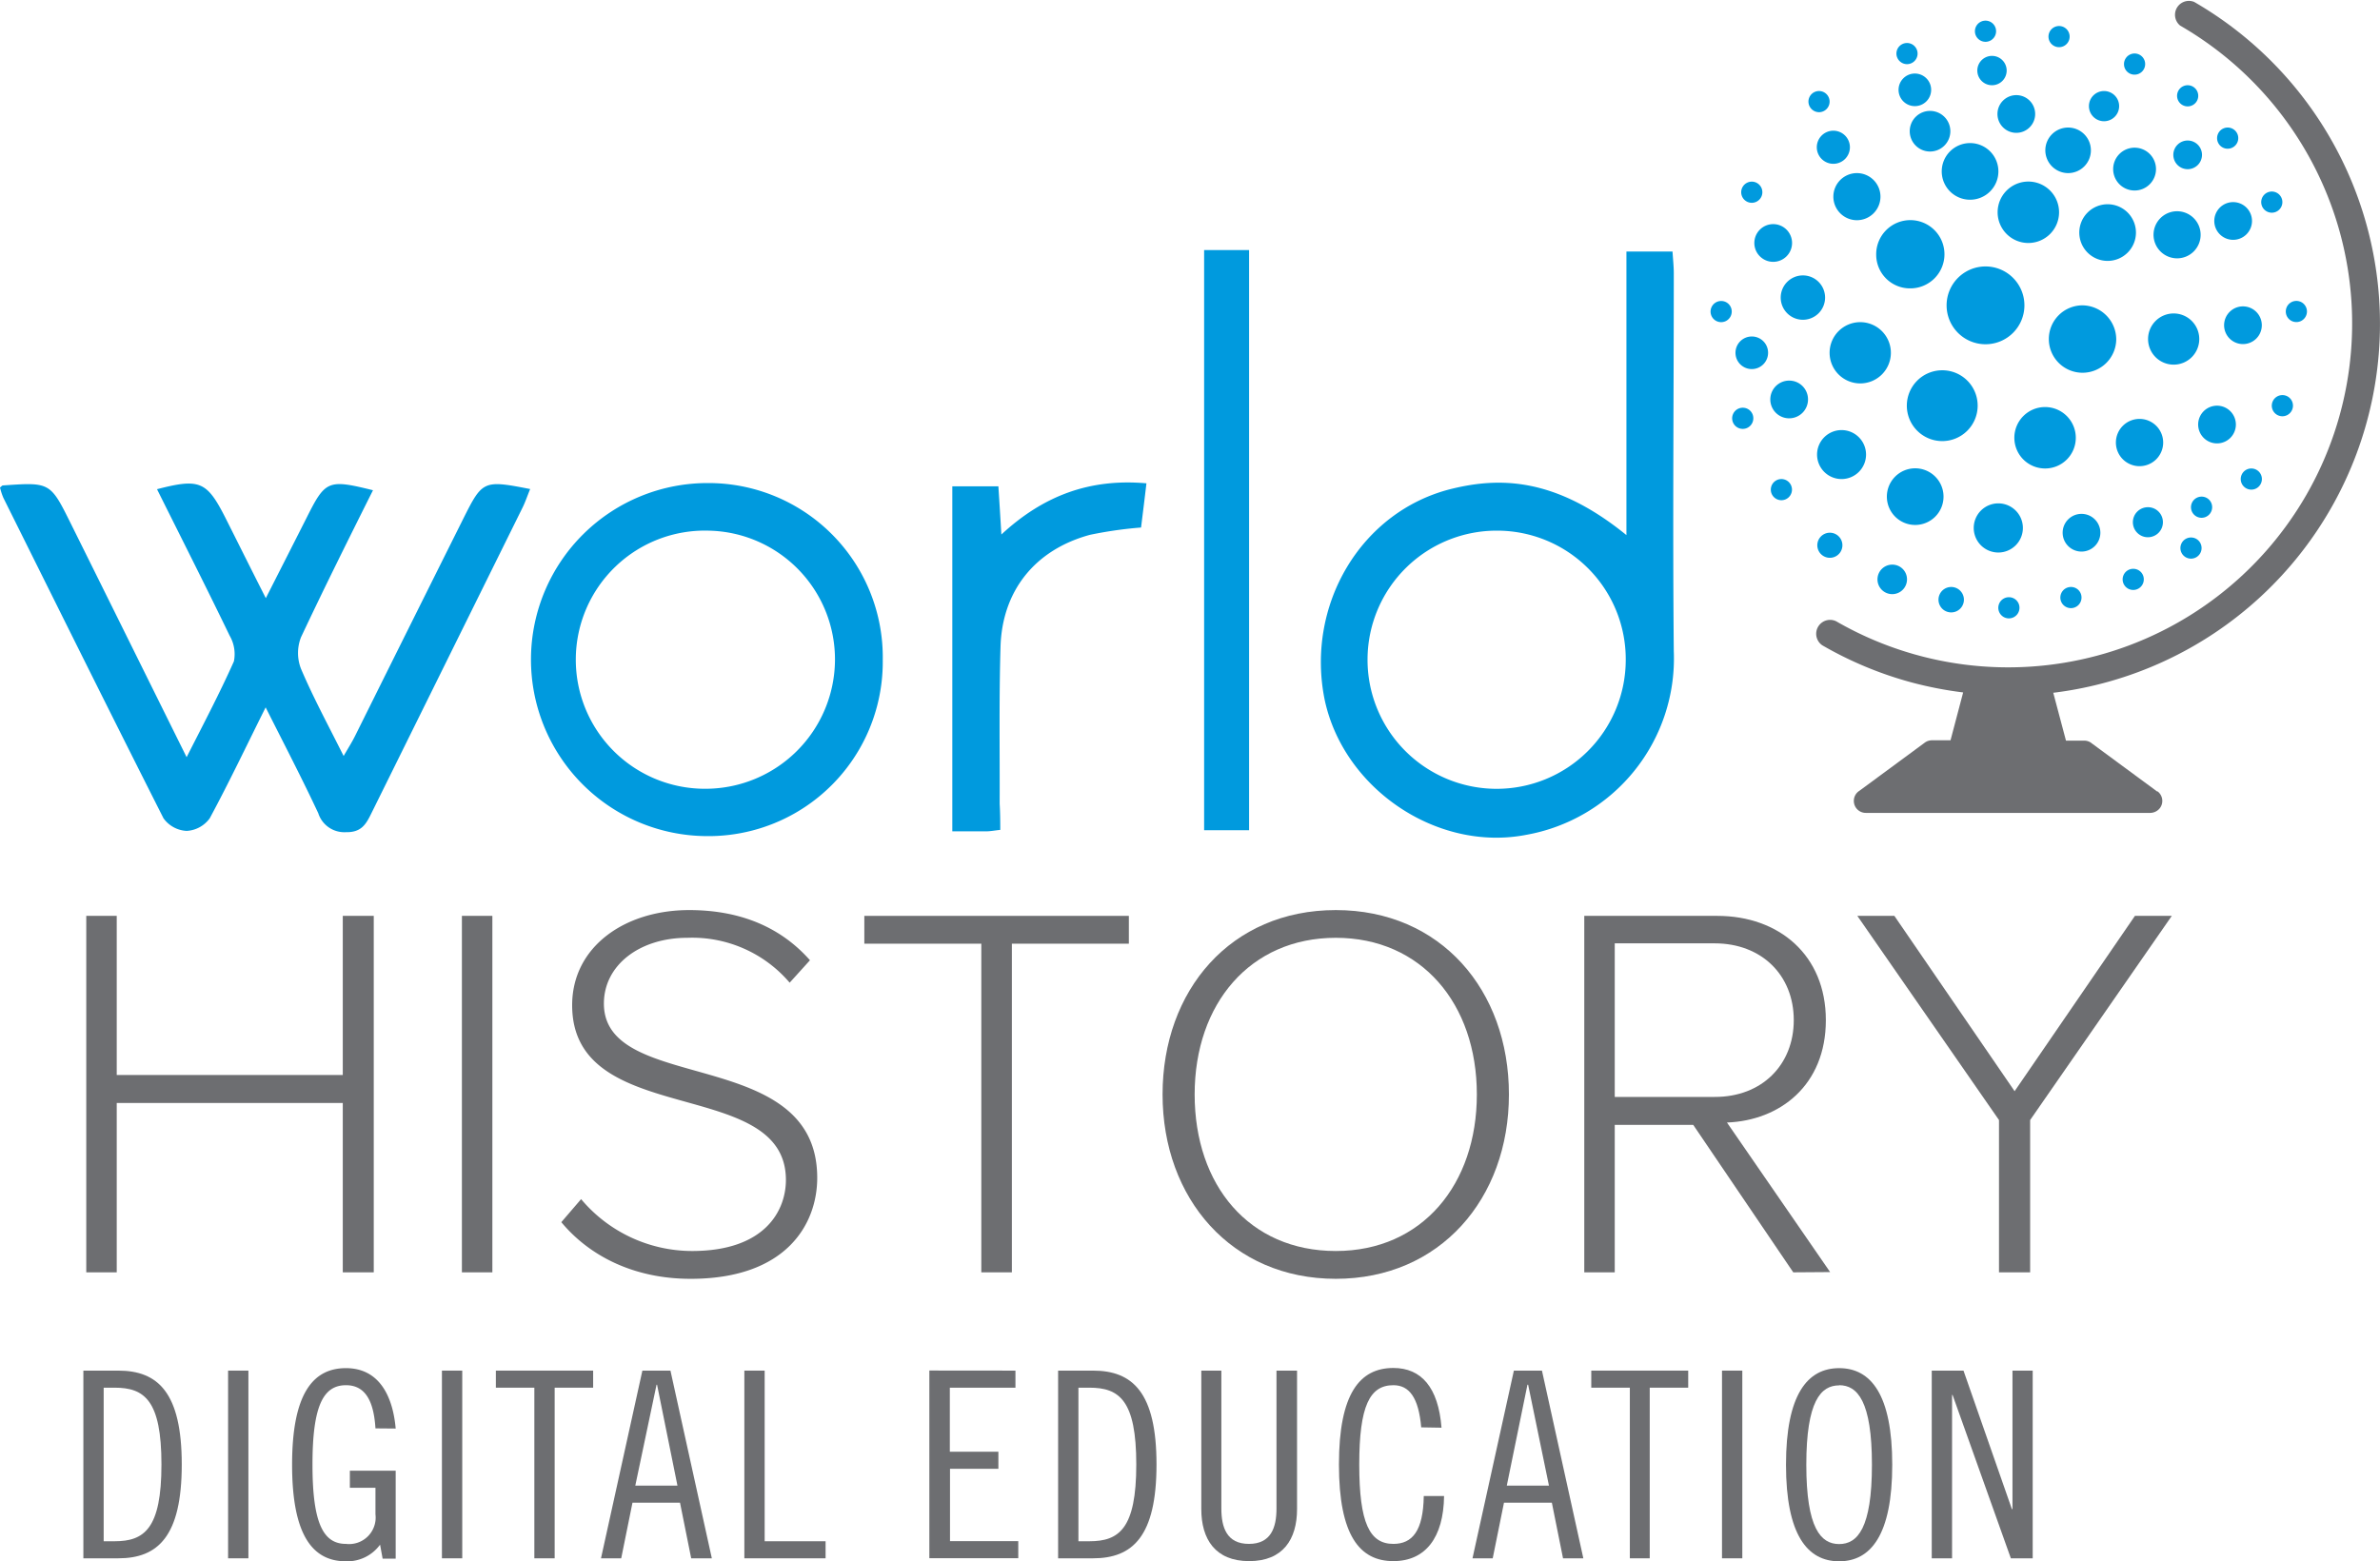 <svg id="Layer_1" data-name="Layer 1" xmlns="http://www.w3.org/2000/svg" viewBox="0 0 278.91 182.98"><defs><style>.cls-1{fill:#6d6e71;}.cls-2,.cls-3{fill:#009ade;}.cls-3{fill-rule:evenodd;}</style></defs><title>logo</title><path class="cls-1" d="M9.77,160.65h4.09c4.64,0,7.44,2.56,7.44,11s-2.8,11-7.44,11H9.77Zm2.38,20h1.28c3.48,0,5.49-1.46,5.49-9s-2-9-5.49-9H12.15Z"/><path class="cls-1" d="M29.11,160.65v22H26.73v-22Z"/><path class="cls-1" d="M44,167.42c-.18-2.87-1-5.06-3.45-5.06-2.65,0-3.93,2.38-3.93,9.3s1.28,9.3,3.93,9.3A3.11,3.11,0,0,0,44,177.49v-3.11H41v-2h5.37v10.31H44.84l-.3-1.64a4.75,4.75,0,0,1-4,1.95c-3.87,0-6.31-3-6.31-11.32s2.44-11.32,6.31-11.32c4.06,0,5.52,3.54,5.83,7.08Z"/><path class="cls-1" d="M54.17,160.65v22H51.79v-22Z"/><path class="cls-1" d="M69.51,160.65v2H65v20H62.62v-20H58.11v-2Z"/><path class="cls-1" d="M78.57,160.65l4.85,22H81l-1.31-6.52H74.12l-1.32,6.52H70.43l4.85-22Zm-4.12,13.48h4.94L77,162.3h-.06Z"/><path class="cls-1" d="M89.61,160.65v20h7.14v2H87.23v-22Z"/><path class="cls-1" d="M119,160.65v2h-7.69v7.51H117v2h-5.67v8.48h8v2H108.91v-22Z"/><path class="cls-1" d="M124,160.65h4.09c4.64,0,7.44,2.56,7.44,11s-2.8,11-7.44,11H124Zm2.38,20h1.29c3.47,0,5.49-1.46,5.49-9s-2-9-5.49-9h-1.29Z"/><path class="cls-1" d="M143.13,160.65v16.17c0,2.22.64,4.14,3.23,4.14s3.23-1.92,3.23-4.14V160.65H152v16.23c0,3.53-1.64,6.1-5.61,6.1s-5.61-2.57-5.61-6.1V160.65Z"/><path class="cls-1" d="M166.55,167.3c-.3-3.48-1.4-4.94-3.26-4.94-2.78,0-4,2.44-4,9.3s1.22,9.3,4,9.3c2.22,0,3.5-1.52,3.56-5.61h2.38c-.06,4.88-2.19,7.63-5.94,7.63-3.94,0-6.38-3-6.38-11.32s2.44-11.32,6.38-11.32c3.26,0,5.27,2.26,5.64,7Z"/><path class="cls-1" d="M180.7,160.65l4.85,22h-2.38l-1.31-6.52h-5.61l-1.32,6.52h-2.37l4.85-22Zm-4.12,13.48h4.94l-2.44-11.83H179Z"/><path class="cls-1" d="M197.84,160.65v2h-4.51v20H191v-20h-4.52v-2Z"/><path class="cls-1" d="M204.18,160.65v22H201.8v-22Z"/><path class="cls-1" d="M215.53,183c-3.73,0-6.23-3.11-6.23-11.32s2.5-11.32,6.23-11.32,6.22,3.12,6.22,11.32S219.25,183,215.53,183Zm0-20.62c-2.14,0-3.85,1.83-3.85,9.3s1.71,9.3,3.85,9.3,3.84-1.83,3.84-9.3S217.66,162.36,215.53,162.36Z"/><path class="cls-1" d="M230.1,160.65l5.67,16.23h.07V160.65h2.37v22h-2.56l-6.83-19.15h-.06v19.15h-2.38v-22Z"/><path class="cls-1" d="M40.17,149.13V129.28H13.68v19.85H10.11V107.35h3.57V126H40.17V107.35H43.8v41.78Z"/><path class="cls-1" d="M54.13,149.13V107.35H57.7v41.78Z"/><path class="cls-1" d="M65.78,143.25l2.32-2.7a17,17,0,0,0,13,6.08c8.58,0,11-4.76,11-8.33,0-12.28-25.05-5.89-25.05-20.48,0-6.83,6.14-11.15,13.71-11.15,6.27,0,10.9,2.19,14.16,5.88l-2.38,2.63a15,15,0,0,0-12-5.26c-5.58,0-9.77,3.2-9.77,7.71,0,10.71,25,4.82,25,20.42,0,5.38-3.57,11.84-14.84,11.84C74.17,149.89,69,147.13,65.78,143.25Z"/><path class="cls-1" d="M115,149.13V110.61H101.29v-3.26h31v3.26H118.58v38.52Z"/><path class="cls-1" d="M136.24,128.28c0-12.22,8-21.61,20.3-21.61s20.29,9.39,20.29,21.61-8.08,21.61-20.29,21.61S136.24,140.49,136.24,128.28Zm36.83,0c0-10.65-6.51-18.36-16.53-18.36S140,117.63,140,128.28s6.39,18.35,16.54,18.35S173.07,138.8,173.07,128.28Z"/><path class="cls-1" d="M210.15,149.13l-11.72-17.28h-9.2v17.28h-3.57V107.35h15.59c7.21,0,12.72,4.58,12.72,12.22s-5.39,11.77-11.59,12l12.09,17.53Zm.06-29.56c0-5.26-3.76-9-9.27-9H189.23v18h11.71C206.45,128.59,210.21,124.83,210.21,119.57Z"/><path class="cls-1" d="M234.26,149.13V131.28l-16.6-23.93H222l14.09,20.55,14.1-20.55h4.32l-16.6,23.93v17.85Z"/><path class="cls-1" d="M257.12.22A1.63,1.63,0,0,0,255.49,3a40.31,40.31,0,0,1-40.31,69.82,1.63,1.63,0,0,0-1.62,2.82A43.5,43.5,0,0,0,224.06,80a44.81,44.81,0,0,0,6,1.16l-1.48,5.61H226.4a1.42,1.42,0,0,0-.83.27h0l-7.67,5.65a1.39,1.39,0,0,0-.65,1.18,1.4,1.4,0,0,0,1.4,1.41H252a1.46,1.46,0,0,0,1.13-.58,1.4,1.4,0,0,0-.3-1.95L252,93.91l.82-1.12-7.67-5.65a1.37,1.37,0,0,0-.9-.33h-2.14l-1.49-5.61a43.57,43.57,0,0,0,16.47-81Z"/><path class="cls-2" d="M228.12,35.79a4.56,4.56,0,1,0,4.55-4.56A4.56,4.56,0,0,0,228.12,35.79Z"/><path class="cls-2" d="M227.62,43.4a4.15,4.15,0,1,0,4.14,4.15A4.14,4.14,0,0,0,227.62,43.4Z"/><path class="cls-2" d="M224.45,54.89a3.32,3.32,0,1,0,3.31,3.32A3.32,3.32,0,0,0,224.45,54.89Z"/><path class="cls-2" d="M209.67,44.61a2.21,2.21,0,1,0,2.21,2.2A2.2,2.2,0,0,0,209.67,44.61Z"/><path class="cls-2" d="M208.68,34.87a2.6,2.6,0,1,0,2.59-2.59A2.6,2.6,0,0,0,208.68,34.87Z"/><path class="cls-2" d="M214.85,23.05a2.76,2.76,0,1,0,2.76-2.76A2.76,2.76,0,0,0,214.85,23.05Z"/><path class="cls-2" d="M223.8,15.37A2.38,2.38,0,1,0,226.17,13,2.38,2.38,0,0,0,223.8,15.37Z"/><path class="cls-2" d="M246.57,14.21a1.77,1.77,0,1,0-1.77-1.77A1.77,1.77,0,0,0,246.57,14.21Z"/><path class="cls-2" d="M250.14,8.75a1.24,1.24,0,1,0-1.23-1.23A1.23,1.23,0,0,0,250.14,8.75Z"/><path class="cls-2" d="M261.05,17.43a1.24,1.24,0,1,0-1.23-1.24A1.23,1.23,0,0,0,261.05,17.43Z"/><path class="cls-2" d="M267.47,23.69a1.24,1.24,0,1,0-1.23,1.24A1.24,1.24,0,0,0,267.47,23.69Z"/><path class="cls-2" d="M269.11,35.27a1.24,1.24,0,1,0,1.24,1.23A1.24,1.24,0,0,0,269.11,35.27Z"/><path class="cls-2" d="M267.47,46.31a1.24,1.24,0,1,0,1.24,1.24A1.23,1.23,0,0,0,267.47,46.31Z"/><path class="cls-2" d="M263.83,54.91a1.24,1.24,0,1,0,1.24,1.24A1.24,1.24,0,0,0,263.83,54.91Z"/><path class="cls-2" d="M258,58.21a1.24,1.24,0,1,0,1.24,1.24A1.23,1.23,0,0,0,258,58.21Z"/><path class="cls-2" d="M242.69,68.8A1.24,1.24,0,1,0,243.93,70,1.23,1.23,0,0,0,242.69,68.8Z"/><path class="cls-2" d="M228.67,68.8a1.49,1.49,0,1,0,1.48,1.48A1.49,1.49,0,0,0,228.67,68.8Z"/><path class="cls-2" d="M221.75,66.18a1.73,1.73,0,1,0,1.73,1.73A1.72,1.72,0,0,0,221.75,66.18Z"/><path class="cls-2" d="M214.44,62.44a1.47,1.47,0,1,0,1.47,1.47A1.47,1.47,0,0,0,214.44,62.44Z"/><path class="cls-2" d="M208.74,56.15A1.24,1.24,0,1,0,210,57.39,1.24,1.24,0,0,0,208.74,56.15Z"/><path class="cls-2" d="M204.24,47.79A1.24,1.24,0,1,0,205.47,49,1.23,1.23,0,0,0,204.24,47.79Z"/><path class="cls-2" d="M201.71,35.28a1.24,1.24,0,1,0,1.23,1.24A1.23,1.23,0,0,0,201.71,35.28Z"/><path class="cls-2" d="M205.29,39.44a1.91,1.91,0,1,0,1.91,1.91A1.9,1.9,0,0,0,205.29,39.44Z"/><path class="cls-2" d="M205.29,23.77a1.24,1.24,0,1,0-1.24-1.23A1.24,1.24,0,0,0,205.29,23.77Z"/><path class="cls-2" d="M213.17,13.15a1.24,1.24,0,1,0-1.24-1.24A1.25,1.25,0,0,0,213.17,13.15Z"/><path class="cls-2" d="M223.48,7.52a1.24,1.24,0,1,0-1.24-1.24A1.25,1.25,0,0,0,223.48,7.52Z"/><path class="cls-2" d="M232.67,4.9a1.24,1.24,0,1,0-1.23-1.24A1.24,1.24,0,0,0,232.67,4.9Z"/><path class="cls-2" d="M241.3,5.53a1.24,1.24,0,1,0-1.24-1.24A1.24,1.24,0,0,0,241.3,5.53Z"/><path class="cls-2" d="M256.37,12.47a1.24,1.24,0,1,0-1.24-1.24A1.24,1.24,0,0,0,256.37,12.47Z"/><path class="cls-2" d="M235.42,70a1.24,1.24,0,1,0,1.24,1.23A1.23,1.23,0,0,0,235.42,70Z"/><path class="cls-2" d="M250,66.67a1.24,1.24,0,1,0,1.23,1.24A1.23,1.23,0,0,0,250,66.67Z"/><path class="cls-2" d="M256.81,63A1.24,1.24,0,1,0,258,64.2,1.23,1.23,0,0,0,256.81,63Z"/><path class="cls-2" d="M255.13,30.28a2.76,2.76,0,1,0-2.76-2.76A2.77,2.77,0,0,0,255.13,30.28Z"/><path class="cls-2" d="M261.7,28.11a2.21,2.21,0,1,0-2.21-2.21A2.21,2.21,0,0,0,261.7,28.11Z"/><path class="cls-2" d="M260.64,38.12a2.21,2.21,0,1,0,2.21-2.21A2.21,2.21,0,0,0,260.64,38.12Z"/><path class="cls-2" d="M259.82,47.55a2.21,2.21,0,1,0,2.2,2.21A2.21,2.21,0,0,0,259.82,47.55Z"/><path class="cls-2" d="M251.71,59.45a1.76,1.76,0,1,0,1.76,1.75A1.75,1.75,0,0,0,251.71,59.45Z"/><path class="cls-2" d="M234.19,59a2.88,2.88,0,1,0,2.87,2.88A2.88,2.88,0,0,0,234.19,59Z"/><path class="cls-2" d="M243.26,51.31a3.6,3.6,0,1,0-3.59,3.6A3.59,3.59,0,0,0,243.26,51.31Z"/><path class="cls-2" d="M244,35.79a3.95,3.95,0,1,0,4,4A4,4,0,0,0,244,35.79Z"/><path class="cls-2" d="M247,23.94a3.32,3.32,0,1,0,3.31,3.32A3.32,3.32,0,0,0,247,23.94Z"/><path class="cls-2" d="M227.55,20.08a3.32,3.32,0,1,0,3.32-3.31A3.32,3.32,0,0,0,227.55,20.08Z"/><path class="cls-2" d="M223.81,33.8a4,4,0,1,0-3.94-3.95A3.95,3.95,0,0,0,223.81,33.8Z"/><path class="cls-2" d="M218,37.76a3.59,3.59,0,1,0,3.59,3.59A3.59,3.59,0,0,0,218,37.76Z"/><path class="cls-2" d="M215.8,50.41a2.87,2.87,0,1,0,2.88,2.87A2.87,2.87,0,0,0,215.8,50.41Z"/><path class="cls-2" d="M205.59,28.48a2.21,2.21,0,1,0,2.21-2.21A2.21,2.21,0,0,0,205.59,28.48Z"/><path class="cls-2" d="M212.91,17.32a1.94,1.94,0,1,0,1.94-2A1.94,1.94,0,0,0,212.91,17.32Z"/><path class="cls-2" d="M222.49,10.53a1.91,1.91,0,1,0,1.91-1.91A1.91,1.91,0,0,0,222.49,10.53Z"/><path class="cls-2" d="M231.72,8.27a1.72,1.72,0,1,0,1.72-1.72A1.72,1.72,0,0,0,231.72,8.27Z"/><path class="cls-2" d="M256.37,19.83a1.68,1.68,0,1,0-1.68-1.68A1.68,1.68,0,0,0,256.37,19.83Z"/><path class="cls-2" d="M250.14,22.33a2.51,2.51,0,1,0-2.5-2.51A2.51,2.51,0,0,0,250.14,22.33Z"/><path class="cls-2" d="M234.08,13.36a2.21,2.21,0,1,0,2.21-2.21A2.21,2.21,0,0,0,234.08,13.36Z"/><path class="cls-2" d="M257.73,39.74a3,3,0,1,0-3,3A3,3,0,0,0,257.73,39.74Z"/><path class="cls-2" d="M250.74,49.1a2.77,2.77,0,1,0,2.76,2.77A2.77,2.77,0,0,0,250.74,49.1Z"/><path class="cls-2" d="M243.93,60.23a2.21,2.21,0,1,0,2.21,2.21A2.21,2.21,0,0,0,243.93,60.23Z"/><path class="cls-2" d="M241.3,24.89a3.6,3.6,0,1,0-3.6,3.59A3.6,3.6,0,0,0,241.3,24.89Z"/><path class="cls-2" d="M242.35,20.29a2.67,2.67,0,1,0-2.66-2.67A2.68,2.68,0,0,0,242.35,20.29Z"/><path class="cls-3" d="M31.13,82.91c-2.27,4.55-4.29,8.81-6.55,13a3.58,3.58,0,0,1-2.7,1.48,3.55,3.55,0,0,1-2.72-1.48C12.83,83.39,6.62,70.86.39,58.34A7.6,7.6,0,0,1,0,57.14c.19-.15.25-.23.32-.24,5.56-.39,5.57-.39,8,4.51,4.47,9,8.92,18,13.55,27.34,2-3.94,3.89-7.53,5.54-11.23a4.29,4.29,0,0,0-.49-3c-2.78-5.75-5.66-11.44-8.52-17.18,5-1.3,5.84-.92,8,3.32,1.51,3,3,6,4.75,9.45,1.74-3.43,3.28-6.45,4.81-9.48,2.17-4.33,2.5-4.47,7.75-3.17C40.84,63.2,38,68.9,35.27,74.7a5.08,5.08,0,0,0,0,3.68c1.42,3.34,3.16,6.56,5,10.23.58-1,1-1.66,1.34-2.35Q47.94,73.52,54.3,60.78c2.24-4.47,2.36-4.53,7.83-3.46-.31.74-.55,1.48-.89,2.17Q52.38,77.41,43.51,95.35c-.63,1.28-1.17,2.23-3,2.19a3.2,3.2,0,0,1-3.21-2.22C35.41,91.28,33.35,87.32,31.13,82.91Z"/><path class="cls-3" d="M190.6,62.72V29.48H196c.06.95.15,1.75.15,2.56,0,14.76-.14,29.52,0,44.28a21,21,0,0,1-17.34,21.54c-10.43,2-21.38-5.43-23.58-15.87C153,70.91,159.49,59.92,170.1,57.3,175.72,55.92,182.26,55.93,190.6,62.72Zm-.08,14.61A15.07,15.07,0,0,0,175.66,62.2a15.13,15.13,0,1,0,14.86,15.13Z"/><path class="cls-3" d="M103.45,77.36A20.42,20.42,0,0,1,82.77,98a20.69,20.69,0,1,1,.29-41.38A20.42,20.42,0,0,1,103.45,77.36Zm-5.6.09A15.09,15.09,0,0,0,83.11,62.2a15.13,15.13,0,1,0-.28,30.25A15.18,15.18,0,0,0,97.85,77.45Z"/><path class="cls-3" d="M141.11,29.31h5.27v68h-5.27Z"/><path class="cls-3" d="M117.22,97.27c-.74.08-1.18.17-1.62.17-1.28,0-2.56,0-4,0V57H117c.11,1.7.22,3.45.35,5.65,4.93-4.57,10.38-6.59,17-6-.21,1.8-.42,3.47-.63,5.18a47.5,47.5,0,0,0-6,.86c-6.4,1.74-10.27,6.52-10.47,13.11-.18,6.13-.08,12.27-.1,18.41C117.21,95.23,117.22,96.21,117.22,97.27Z"/></svg>